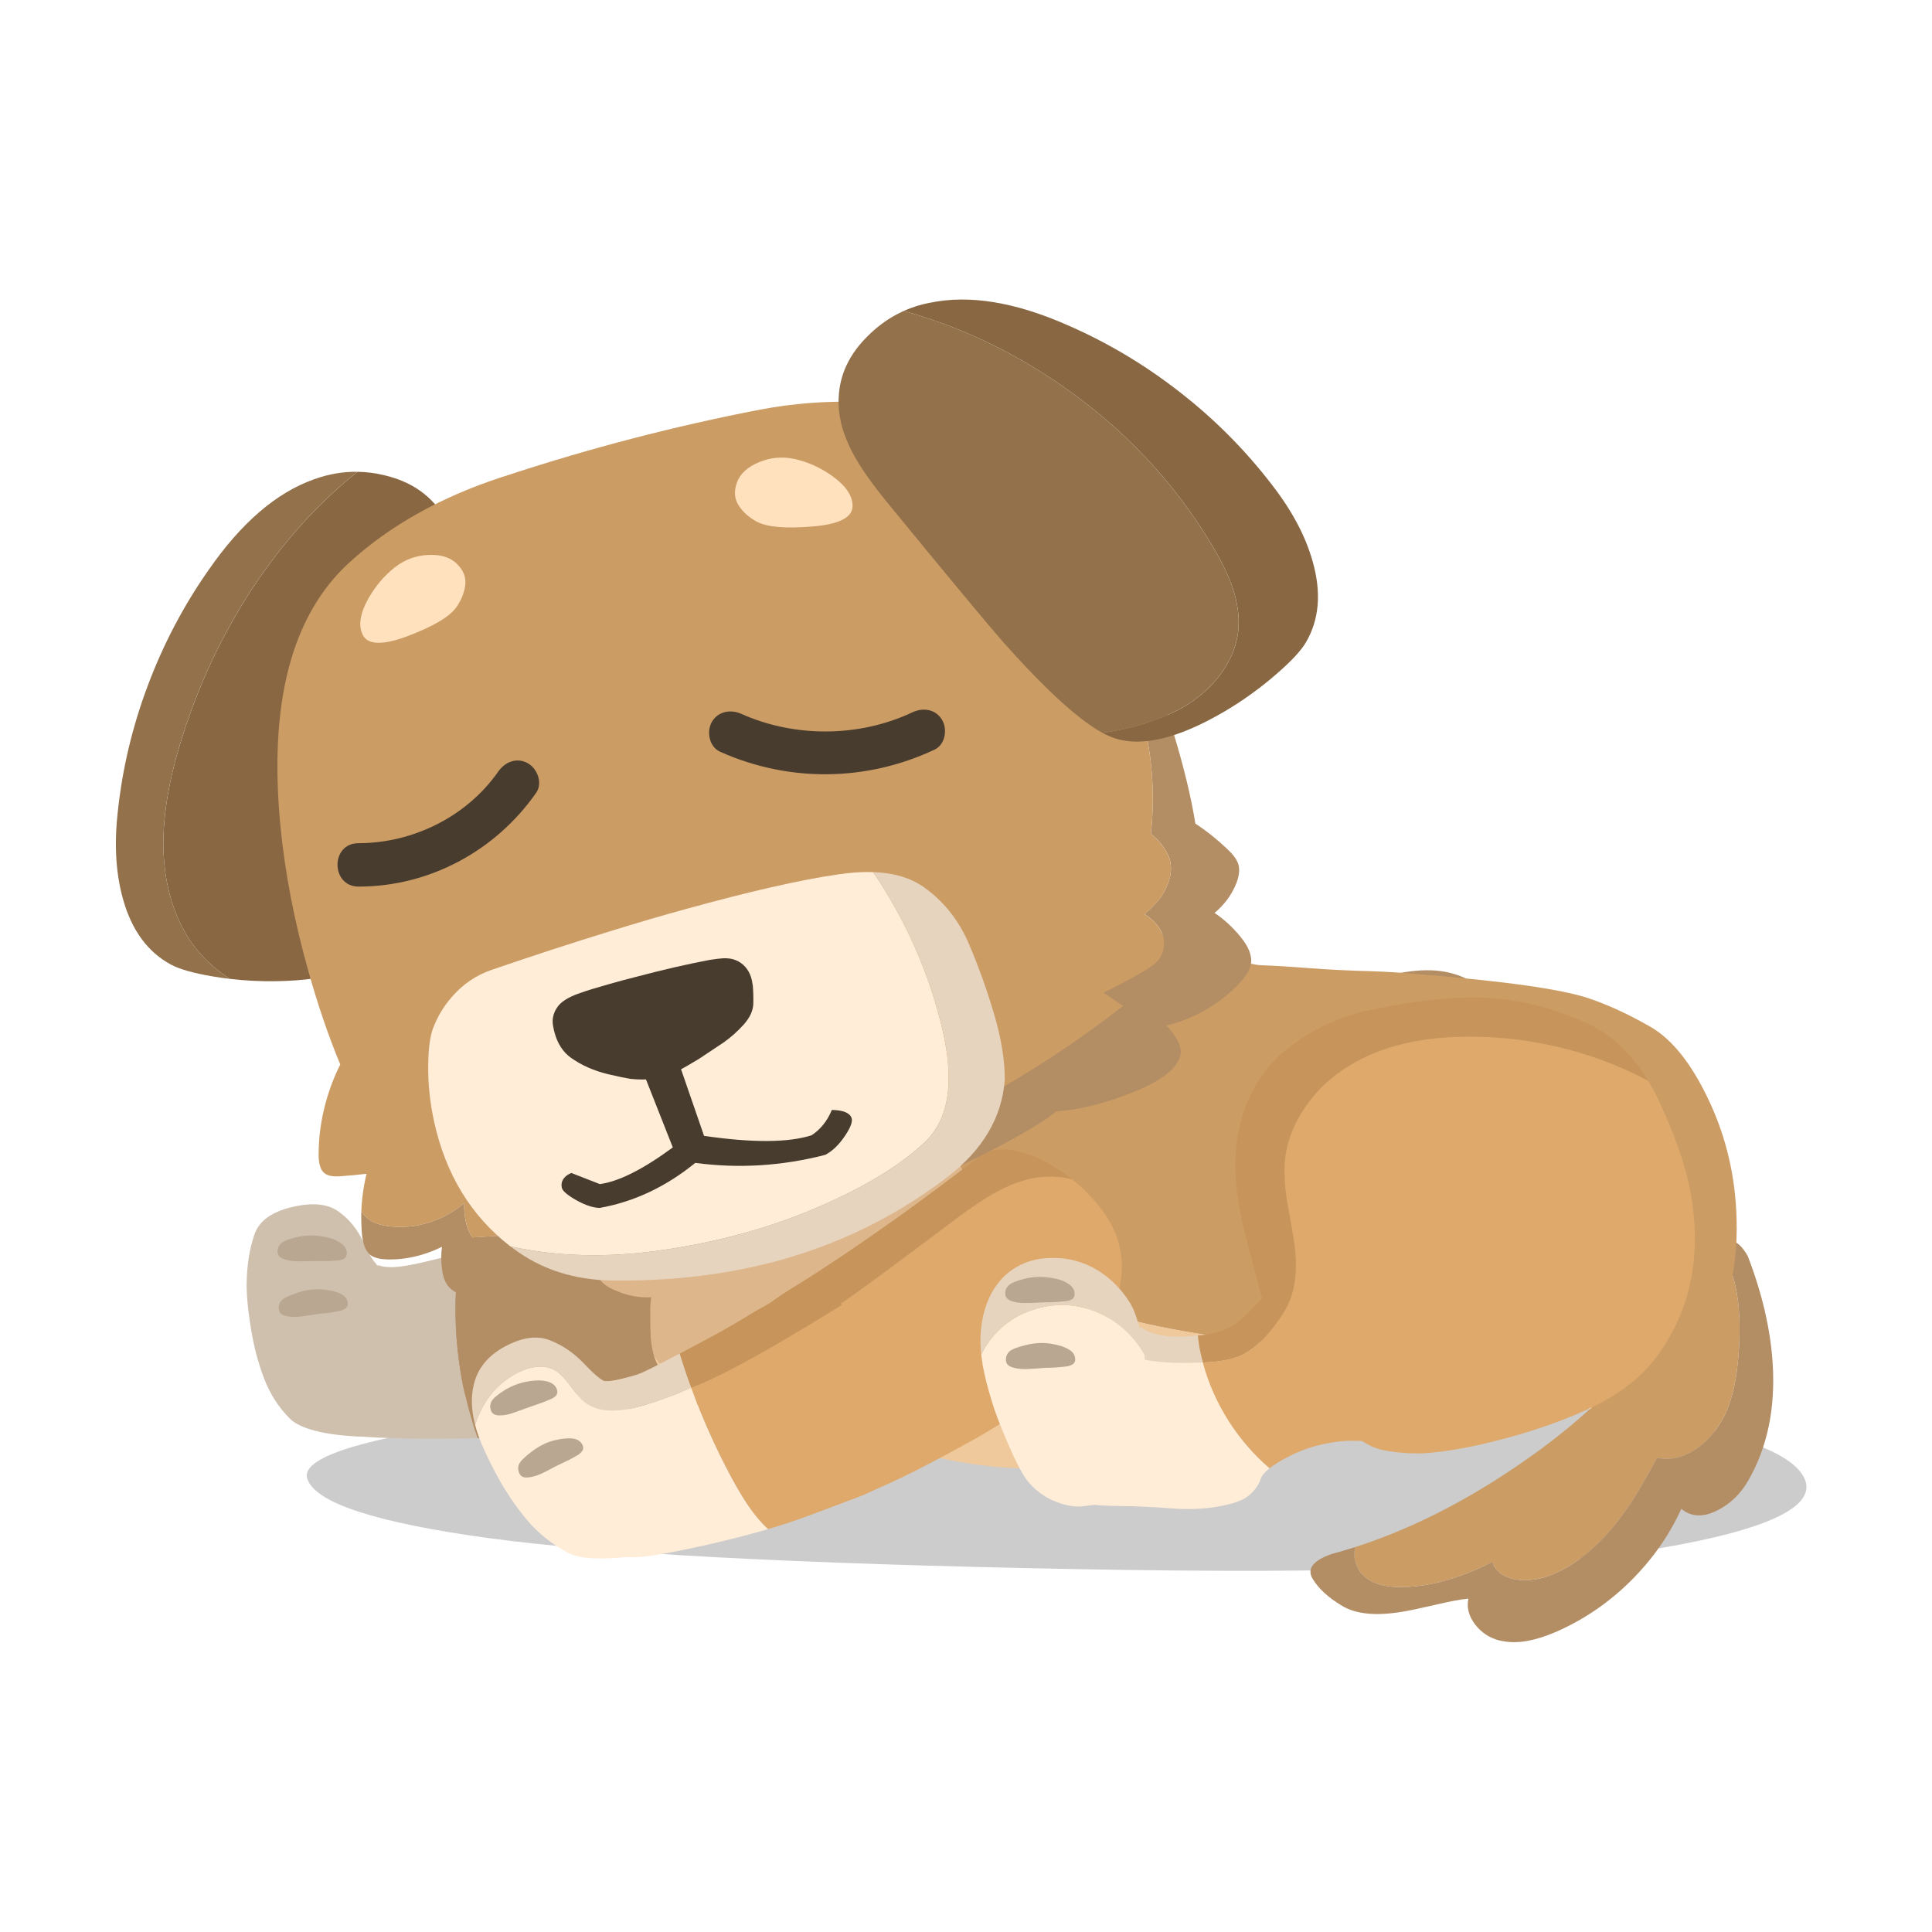 <svg fill="none" height="200" viewBox="0 0 200 200" width="200" xmlns="http://www.w3.org/2000/svg" xmlns:xlink="http://www.w3.org/1999/xlink"><clipPath id="a"><path d="m12 31h175v139h-175z"/></clipPath><path d="m0 0h200v200h-200z" fill="#fff"/><g clip-path="url(#a)"><path d="m186.72 152.89c-1.566-2.967-9.101-5.328-22.61-7.078-13.496-1.739-30.557-2.575-51.183-2.51-20.626.062-39.515 1.09-56.666 3.079-17.148 1.994-25.299 4.233-24.446 6.716.853 2.493 7.117 4.535 18.8 6.132 11.682 1.595 31.881 2.663 60.596 3.202 28.714.549 48.869-.162 60.461-2.134 11.605-1.972 16.621-4.44 15.048-7.407z" fill="#000" fill-opacity=".2"/><path d="m123.632 144.535c.018-.168.075-.352.173-.552-1.224-.357-2.419-.923-3.583-1.692-1.24-.829-2.391-1.854-3.457-3.082-.933-1.048-1.846-2.289-2.744-3.724-.05-.08-.103-.162-.153-.249-.783.434-1.536.726-2.264.873-.447.095-1.09.043-1.928-.155-.651-.147-1.634-.441-2.955-.88-1.578-.527-2.817-.832-3.72-.916-1.693-.16-2.932.242-3.72 1.203-.916 1.11-1.351 2.568-1.303 4.372.043 1.11.23 2.156.565 3.144.368 1.046.886 1.964 1.556 2.756.758.901 1.597 1.649 2.512 2.246 1.021.654 2.009 1.03 2.972 1.128 1.804.187 3.422.259 4.856.214 2.296-.07 4.372-.299 6.234-.686 1.863-.382 3.289-.751 4.277-1.113.981-.359 1.656-.759 2.029-1.198.365-.437.583-1.001.651-1.689z" fill="#cfc0ae"/><path d="m134.099 132.655c-.258-2.268-1.241-4.479-2.95-6.633-.858-1.086-2.194-1.705-4.012-1.859-1.699-.148-3.227.134-4.586.846-.738.379-1.401.933-1.991 1.664-.38.469-.886 1.245-1.516 2.324-1.493 2.533-2.962 4.459-4.405 5.775-.1.084-.233.172-.396.262-.087.052-.212.119-.377.202.05.087.1.169.152.249.898 1.435 1.811 2.678 2.745 3.724 1.065 1.228 2.219 2.253 3.457 3.082 1.163.771 2.359 1.335 3.582 1.692.318-.629 1.043-1.415 2.177-2.356.412-.339 1.518-1.14 3.314-2.398 1.794-1.248 2.872-1.974 3.24-2.181 1.288-.712 1.808-2.174 1.563-4.393z" fill="#b38d64"/><path d="m160.1 115.655c-.33-1.383-.79-2.793-1.383-4.23-.926-2.399-2.177-4.912-3.748-7.54-1.603-1.961-3.582-3.084-5.936-3.371-2.339-.295-5.493.282-9.466 1.727-1.381.501-2.617.978-3.712 1.427-.303.113-.603.23-.896.352-1.591.671-2.792 1.245-3.61 1.722-1.148.644-2.129 1.203-2.942 1.675-1.523.886-2.852 1.779-3.985 2.675-3.439 2.658-5.578 5.528-6.416 8.615-.306 1.141-.271 2.748.1 4.827.337 1.762.85 3.588 1.541 5.483l.147.371.148.372c.65 1.56 1.518 2.998 2.599 4.318 1.268 1.537 2.742 2.807 4.415 3.806 4.813 2.795 11.253 2.695 19.313-.302.305-.115.6-.232.885-.347.388-.155.758-.307 1.109-.462 1.403-.614 2.629-1.243 3.679-1.884 1.704-1.048 3.092-2.236 4.161-3.561 2.229-2.773 3.697-5.104 4.407-6.996.713-1.901.578-4.794-.405-8.675z" fill="#b38d64"/><path d="m107.471 136.187c-.367-.687-.627-1.064-.78-1.128-1.946-3.355-3.365-5.386-4.255-6.095-.898-.706-1.949-1.143-3.152-1.313-1.201-.162-2.184-.099-2.949.19-1.764.574-2.987 1.39-3.672 2.446-.548.858-.806 1.912-.773 3.157.028.956.233 2.066.615 3.339.675 2.149 1.398 4.198 2.166 6.149.765 1.964 1.914 3.734 3.45 5.311 1.531 1.587 3.039 2.236 4.526 1.939 1.491-.289 2.709-.674 3.657-1.153.951-.469 1.721-1.612 2.307-3.424.585-1.812.66-3.683.222-5.61-.342-1.51-.798-2.78-1.366-3.808z" fill="#cfc0ae"/><path d="m99.884 131.867c.538-.158.793-.42.765-.784-.035-.477-.322-.831-.86-1.058-.543-.242-1.256-.335-2.136-.275-.888.045-1.714.247-2.474.609-.758.35-1.231.662-1.421.931-.193.282-.258.589-.19.919.068.331.305.536.713.618.405.073.888.063 1.451-.032.573-.117 1.058-.222 1.461-.317.403-.095.816-.182 1.241-.259.425-.078.908-.195 1.446-.352m2.309 4.487c-.07-.474-.365-.791-.886-.954-.515-.172-1.175-.232-1.978-.177-.805.048-1.631.282-2.479.704-.846.422-1.358.774-1.534 1.056-.173.292-.21.601-.118.931.083.324.33.509.743.554.408.055.891.017 1.448-.113.56-.147 1.023-.279 1.388-.396.363-.125.726-.228 1.088-.307.371-.083.858-.23 1.466-.442.616-.215.901-.499.858-.859z" fill="#b9a792"/><path d="m90.208 136.224c1.896-2.274 2.879-4.632 2.947-7.075.03-1.478-.308-3.047-1.008-4.712-.67-1.577-1.569-3.007-2.694-4.29-1.143-1.323-2.326-2.254-3.55-2.795-1.323-.597-2.519-.656-3.59-.185-10.046 4.475-19.873 8.166-29.474 11.076-1.053.332-1.776.591-2.169.779-.958.439-1.756 1.023-2.389 1.751-.68.784-1.106 1.995-1.278 3.632-.133 1.295-.105 3.042.078 5.238.293 3.836 1.451 6.374 3.477 7.619 2.026 1.246 4.715 1.59 8.068 1.031l.075-.005c3.73-.621 7.768-1.47 12.108-2.543 4.333-1.073 8.245-2.446 11.738-4.123 3.495-1.675 6.046-3.474 7.66-5.398z" fill="#b38d64"/><path d="m40.441 148.864c2.927.105 5.926.108 8.996.008-1.033-2.91-1.719-5.927-2.056-9.054-.363-3.392-.295-6.758.205-10.098-1.223.322-2.437.629-3.64.916-1.403.33-2.479.509-3.227.539-.18.005-.348 0-.503-.01-.37-.012-.678-.065-.923-.154-1.103-.138-2.151-.11-3.142.082-1.441.277-2.569.893-3.382 1.844-.973 1.143-1.478 2.813-1.518 5.009-.048 2.269.25 4.367.893 6.301.901 2.728 2.332 4.188 4.295 4.378 1.158.122 2.494.202 4.003.242z" fill="#cfc0ae"/><path d="m62.182 136.489c-.043-.622-.283-1.46-.72-2.511-.468-1.146-1.033-2.206-1.699-3.177-1.754-2.571-3.497-3.594-5.233-3.067-2.056.654-4.37 1.315-6.944 1.986-.5 3.34-.568 6.706-.205 10.098.335 3.127 1.021 6.144 2.056 9.054 1.974-.06 3.492-.122 4.556-.185 1.734-.097 3.302-.232 4.71-.399 1.466-.182 2.489-1.54 3.075-4.078.488-2.114.623-4.687.405-7.721z" fill="#b38d64"/><path d="m40.593 146.187c.448-1.191.685-2.474.713-3.846.115-4.512-.68-8.361-2.384-11.543-.333-.306-.768-1.043-1.303-2.206-.615-1.342-1.484-2.408-2.604-3.197-1.118-.791-2.724-.935-4.818-.434-2.094.499-3.38 1.443-3.857 2.828-.485 1.395-.753 3.004-.803 4.829-.04 1.248.108 2.892.443 4.934.285 1.787.733 3.499 1.351 5.131.623 1.624 1.511 3.009 2.662 4.157.498.517 1.373.939 2.624 1.271 1.368.354 3.045.559 5.028.616 1.298.055 2.281-.791 2.949-2.538z" fill="#cfc0ae"/><path d="m36.008 135.009c0-.48-.248-.836-.741-1.071-.485-.245-1.131-.397-1.931-.457-.803-.067-1.656.045-2.554.342-.898.297-1.453.572-1.669.826-.213.265-.295.564-.25.904.035.334.255.551.655.654.395.112.878.144 1.448.097.575-.068 1.053-.132 1.431-.195.378-.072.75-.12 1.121-.147.378-.03.883-.105 1.514-.227.638-.125.963-.367.973-.729m-.758-6.344c-.483-.339-1.161-.569-2.039-.689-.871-.129-1.714-.094-2.532.108-.81.189-1.341.399-1.586.629-.245.237-.365.526-.36.866 0 .332.193.579.573.738.388.158.866.242 1.433.255.583 0 1.078-.005 1.486-.015.418-.013.841-.013 1.271-.003.428 0 .926-.02 1.488-.067.563-.047.866-.25.911-.611.06-.475-.155-.879-.645-1.208z" fill="#b9a792"/><path d="m162.349 162.169c-1.789 1.068-3.477 1.532-5.061 1.387-1.003-.105-1.756-.424-2.264-.958-.247-.257-.428-.552-.545-.884-1.201.569-2.214 1.006-3.037 1.313-2.317.856-4.458 1.275-6.427 1.26-1.933.023-3.314-.471-4.14-1.484-.553-.684-.765-1.498-.635-2.444.015-.07.025-.134.032-.199 6.414-2.059 12.831-5.446 19.25-10.158 7.375-5.428 13.421-12.268 18.142-20.521.087-.125.18-.242.282-.347.821 1.155 1.404 2.563 1.749 4.222.358 1.712.468 3.774.325 6.187-.077 1.24-.192 2.301-.345 3.185-.195 1.138-.47 2.163-.828 3.079-.42 1.036-.971 1.947-1.651 2.735-.733.861-1.566 1.515-2.499 1.96-.753.369-1.524.539-2.307.511-.305-.01-.588-.047-.845-.107-1.256 2.348-2.342 4.173-3.257 5.47-1.809 2.568-3.788 4.5-5.939 5.793z" fill="#cc9c65"/><path d="m155.2 169.818c-1.006-.262-1.832-.804-2.475-1.627-.675-.871-.915-1.772-.715-2.706-.838.088-1.971.3-3.402.639-1.624.377-2.757.614-3.397.714-2.747.469-4.841.267-6.282-.604-1.453-.873-2.474-1.814-3.059-2.825-.598-1.011.055-1.857 1.961-2.533.813-.22 1.626-.457 2.441-.719-.007.065-.02.132-.032.2-.13.946.082 1.762.635 2.443.828 1.011 2.207 1.507 4.14 1.485 1.969.015 4.111-.404 6.427-1.26.826-.307 1.839-.744 3.037-1.313.115.332.298.626.545.883.508.535 1.261.854 2.264.959 1.586.145 3.272-.32 5.061-1.388 2.151-1.293 4.13-3.224 5.939-5.792.916-1.298 2.001-3.12 3.257-5.471.258.06.54.098.846.108.783.027 1.553-.143 2.306-.512.933-.444 1.766-1.098 2.499-1.959.681-.789 1.231-1.7 1.651-2.735.358-.916.636-1.944.828-3.08.153-.881.268-1.944.345-3.184.141-2.411.033-4.475-.325-6.187-.345-1.662-.928-3.07-1.748-4.223 1.005-1.128 2.001-.828 2.982.896 1.501 3.898 2.361 7.619 2.581 11.166.285 4.624-.56 8.652-2.534 12.081-.793 1.378-1.856 2.404-3.187 3.075-1.473.746-2.719.694-3.737-.152-1.296 2.822-3.08 5.345-5.351 7.569-2.272 2.224-4.841 3.958-7.71 5.201-1.053.444-2.007.744-2.86.898-1.058.19-2.036.172-2.926-.052z" fill="#b38d64"/><path d="m100.254 125.226c.145-.707.145-1.435 0-2.184-.04-.242-.097-.487-.175-.736-.047-.153-.1-.307-.163-.462-.17.881-.465 1.717-.888 2.508-.625 1.166-1.494 2.159-2.602 2.982-.773.567-1.599 1.004-2.477 1.311.213 1.227.133 2.47-.238 3.731-.433 1.455-1.176 2.682-2.227 3.681-1.068.98-2.334 1.642-3.802 1.984-.878.197-1.736.259-2.577.187.015.252.007.512-.025.774-.093.748-.355 1.417-.788 2.009-.418.581-.968 1.043-1.651 1.385-.675.324-1.383.486-2.126.486-.718-.007-1.413-.182-2.089-.524-.45-.227-.851-.506-1.201-.836-.135.17-.288.332-.463.487-.568.506-1.246.861-2.039 1.06-1.308.332-2.632.233-3.965-.299-1.326-.532-2.346-1.368-3.064-2.508-.013-.02-.025-.04-.037-.063.025.085.05.17.075.25.308.941.818 1.804 1.526 2.596.675.741 1.481 1.352 2.414 1.834 1.068.516 2.056.736 2.964.661.425-.042.826-.15 1.201-.324.15.392.355.768.613 1.135.533.699 1.326 1.323 2.377 1.872.793.399 1.581.656 2.364.774.876.132 1.684.069 2.427-.188.8-.267 1.446-.761 1.939-1.484.043-.068.083-.133.125-.2 1.551.691 3.197 1.335 4.941 1.934 6.947 2.371 13.326 3.319 19.137 2.845 3.102-.242 7.35-1.135 12.746-2.683 5.886-1.679 10.124-2.7 12.708-3.057 3.085-.442 7.017-.586 11.795-.437 7.155.232 11.102.345 11.845.337.608-.007 1.206-.025 1.789-.05 1.218-.057 2.364-.157 3.44-.299-3.77-1.415-6.792-2.466-9.069-3.157-5.01-1.547-9.611-2.501-13.796-2.858-3.335-.199-6.274-.416-8.818-.649-4.746-.441-8.951-1.043-12.621-1.809-11.014-2.321-17.566-6.164-19.65-11.53-.025-.067-.017-.145.025-.237.068-.157.1-.242.1-.249z" fill="#efc89b"/><path d="m67.058 110.564c-.093.566-.17 1.14-.238 1.722-.976.032-1.776.229-2.401.586-1.051.607-1.864 1.765-2.439 3.469-.4 1.156-.67 2.301-.813 3.432-.125 1.04-.033 1.839.275 2.396.375.648 1.043 1.085 2.001 1.31.025.007.05.012.075.012-.308.424-.583.899-.826 1.423-.258.549-.475 1.148-.65 1.797-.235.888-.393 1.869-.475 2.944-.043.549-.045.986-.013 1.311.043.481.163.891.363 1.223.358.616.983 1.093 1.876 1.435 1.168.506 2.377.731 3.627.673-.025.133-.045.275-.063.425-.043.431-.055 1.03-.037 1.796 0 .891.018 1.555.05 1.997.05.621.145 1.183.288 1.685.013.022.025.042.038.062.718 1.14 1.739 1.976 3.064 2.508 1.333.532 2.657.631 3.965.3.793-.2 1.471-.554 2.039-1.061.175-.155.328-.317.463-.487.35.33.75.609 1.201.836.675.342 1.371.517 2.089.524.743 0 1.451-.162 2.126-.486.683-.342 1.233-.804 1.651-1.385.433-.592.696-1.261.788-2.009.033-.262.04-.522.025-.774.841.072 1.699.01 2.577-.187 1.468-.342 2.734-1.003 3.803-1.984 1.051-.998 1.794-2.226 2.226-3.681.37-1.261.45-2.503.238-3.731.878-.307 1.704-.744 2.477-1.311 1.108-.823 1.976-1.816 2.602-2.982.423-.791.718-1.627.888-2.508-.28-.759-.691-1.482-1.226-2.171-.558-.699-1.263-1.393-2.114-2.084-.175-.142-.375-.299-.6-.474.675-.499 1.151-.986 1.426-1.46.325-.532.493-1.136.5-1.809.007-.632-.118-1.256-.375-1.872-.425-1.016-1.206-2.014-2.339-2.995-.475-.417-.963-.804-1.463-1.16.743-.966 1.338-2.042 1.789-3.232.6-1.59.868-3.215.801-4.879-.05-1.655-.418-3.264-1.101-4.829-.668-1.547-1.584-2.92-2.752-4.118-.308-.324-.62-.616-.938-.874-2.294.182-4.515.567-6.667 1.148-.318.082-.633.175-.951.275-5.111 1.555-9.126 4.168-12.045 7.836-2.484 3.112-4.085 6.918-4.803 11.418z" fill="#ddb78b"/><path d="m135.515 100.219c-1.869-.147-3.52-.247-4.953-.299-1.424-.042-5.727-1.433-12.909-4.168-7.174-2.738-12.58-4.46-16.223-5.166-3.635-.699-6.937-.931-9.906-.699.318.257.63.549.938.874 1.168 1.198 2.084 2.571 2.752 4.118.683 1.565 1.051 3.174 1.101 4.829.068 1.664-.2 3.289-.8 4.879-.45 1.19-1.046 2.266-1.789 3.232.5.356.988.743 1.464 1.16 1.133.981 1.914 1.979 2.339 2.995.258.616.383 1.24.375 1.871-.007.674-.175 1.278-.5 1.81-.275.474-.75.961-1.426 1.46.225.174.425.332.6.474.851.691 1.556 1.385 2.114 2.084.535.689.946 1.412 1.226 2.171.063.155.115.309.162.462.078.249.136.494.176.736.145.749.145 1.477 0 2.184 0 .007-.033.092-.101.249-.042.093-.05.17-.025.237 2.084 5.366 8.636 9.209 19.651 11.53 3.669.766 7.875 1.368 12.62 1.81 2.544.232 5.484.449 8.818.648 4.186.357 8.786 1.311 13.797 2.858 2.276.691 5.298 1.742 9.068 3.157 1.168-.157 2.257-.367 3.265-.624 3.002-.781 5.446-2.059 7.329-3.831 1.877-1.772 3.245-4.075 4.103-6.913.75-2.463 1.081-5.198.988-8.21-.117-4.333-1.068-8.398-2.852-12.192-1.783-3.796-3.797-6.341-6.041-7.636-2.236-1.288-4.378-2.279-6.429-2.97-2.044-.684-5.659-1.303-10.845-1.859-5.186-.547-9.03-.859-11.532-.936-2.494-.068-4.678-.175-6.554-.325z" fill="#cc9c65"/><path d="m110.026 121.879c-1.359-.2-2.732-.087-4.12.334-1.181.35-2.417.919-3.708 1.712-.875.532-2.006 1.326-3.389 2.381-5.301 3.983-8.861 6.614-10.682 7.896-4.11 2.9-8.726 5.636-13.844 8.206.363 1.874 1.008 4.158 1.934 6.853.921 2.701 2.019 4.605 3.3 5.713 1.273 1.113 2.777 1.535 4.51 1.265 1.734-.262 3.882-.926 6.447-1.989 2.557-1.058 6.099-2.857 10.632-5.403.77-.434 1.523-.884 2.256-1.345 2.735-1.72 5.191-3.644 7.37-5.77 2.026-1.947 3.502-4.011 4.428-6.192 1.086-2.545 1.268-4.956.545-7.232-.247-.759-.61-1.513-1.09-2.264-.388-.621-.856-1.235-1.404-1.847-.685-.773-1.431-1.484-2.236-2.133-.303-.078-.618-.138-.946-.187z" fill="#dea96a"/><path d="m104.895 119.071c-1.474-.242-2.65-.022-3.533.659-5.563 4.313-10.954 8.176-16.172 11.588-.77.514-1.914 1.237-3.432 2.173-.463.282-1.163.751-2.096 1.408-.826.569-1.686 1.09-2.587 1.567-.906.479-1.641 1.295-2.206 2.451-.573 1.158-.768 2.323-.585 3.496 5.118-2.57 9.734-5.303 13.844-8.206 1.821-1.282 5.381-3.915 10.682-7.896 1.384-1.055 2.512-1.849 3.39-2.381 1.293-.793 2.529-1.365 3.707-1.712 1.389-.421 2.765-.534 4.12-.334.328.047.643.11.946.187-.555-.432-1.136-.838-1.746-1.218-1.526-.951-2.969-1.542-4.33-1.777z" fill="#c7955b"/><path d="m71.568 143.686c-.433-1.175-.833-2.363-1.203-3.566-.921.489-1.844.966-2.764 1.427-.633.322-1.128.552-1.488.687-.358.134-.963.307-1.821.511-.861.215-1.501.28-1.921.19-.393-.078-.851.027-1.368.314-.788.437-1.461 1.228-2.019 2.376 1.018.147 2.001.257 2.944.332.75.05 1.278.072 1.581.067.916-.015 2.026-.217 3.33-.603 1.548-.485 3.124-1.061 4.728-1.735z" fill="#e7d4bf"/><path d="m87.183 135.079c-1.063-.964-2.407-1.358-4.03-1.183-1.599.169-3.412.878-5.444 2.126-1.023.644-2.221 1.343-3.597 2.099-.623.342-1.871 1.008-3.748 2.001.37 1.203.77 2.391 1.203 3.566 2.184-.833 5.444-2.523 9.776-5.071 2.164-1.272 4.11-2.45 5.836-3.538z" fill="#c7955b"/><path d="m79.51 158.295c-.548-.511-1.071-1.095-1.569-1.756-.725-.961-1.501-2.219-2.326-3.774-1.563-2.94-2.914-5.964-4.05-9.077-1.606.674-3.182 1.251-4.728 1.735-1.303.387-2.414.589-3.33.604-.303.005-.831-.02-1.581-.067-.943-.075-1.926-.185-2.944-.332-.42 1.02-.69 2.076-.81 3.164-.092.776-.115 1.7-.068 2.77.055 1.243.658 2.955 1.809 5.131 1.363 2.596 2.797 4.058 4.298 4.393.568.134 1.336.157 2.307.07.843-.088 2.001-.275 3.475-.562 3.26-.644 6.432-1.41 9.519-2.299z" fill="#ffedd8"/><path d="m94.237 144.534c-.405-1.28-.853-2.34-1.346-3.181-.866-1.48-2.079-2.97-3.637-4.47-.778-.749-1.471-1.353-2.074-1.81-1.729 1.086-3.675 2.267-5.836 3.539-4.333 2.548-7.592 4.238-9.776 5.071 1.136 3.113 2.484 6.137 4.05 9.077.826 1.555 1.601 2.815 2.326 3.774.5.661 1.023 1.247 1.569 1.756 1.403-.399 2.977-.928 4.723-1.582.128-.05 1.644-.621 4.55-1.712 2.317-.856 3.93-2.056 4.836-3.601.645-1.083 1.041-2.346 1.186-3.786.058-.674-.133-1.702-.57-3.077z" fill="#dea96a"/><path d="m60.476 141.178c-1.071-1.128-2.266-1.944-3.587-2.448-1.318-.502-2.849-.285-4.59.643-1.746.934-2.824 2.232-3.235 3.891-.323 1.283-.283 2.693.118 4.233.107-.347.238-.694.39-1.043.873-1.974 2.209-3.424 4.008-4.35.635-.322 1.248-.519 1.841-.597.703-.087 1.323 0 1.864.26.513.249 1.063.771 1.656 1.57.68.92 1.186 1.509 1.518 1.774.783.629 1.799.933 3.047.916.45-.008.948-.06 1.496-.16-.64-.896-1.398-1.839-2.276-2.83-.43-.112-1.181-.731-2.254-1.857z" fill="#e7d4bf"/><path d="m58.835 160.766c1.196.614 3.352.734 6.467.359 1.688-.197 2.647-1.639 2.869-4.327.175-2.156-.07-4.243-.736-6.264-.468-1.398-1.183-2.81-2.146-4.24-.095-.14-.19-.282-.285-.427-.548.097-1.046.152-1.496.16-1.251.02-2.267-.287-3.047-.916-.333-.262-.841-.854-1.518-1.775-.593-.798-1.146-1.32-1.656-1.569-.54-.26-1.161-.347-1.864-.26-.593.078-1.206.277-1.841.597-1.801.926-3.137 2.375-4.008 4.35-.153.346-.283.696-.39 1.043.05.197.105.392.165.589.375 1.218 1.071 2.767 2.091 4.644.886 1.652 1.916 3.182 3.092 4.59 1.183 1.405 2.617 2.553 4.305 3.444z" fill="#ffedd8"/><path d="m56.008 152.57c.523-.249.951-.471 1.283-.658.338-.18.68-.347 1.031-.5.343-.149.795-.384 1.358-.706.555-.319.78-.651.67-.998-.158-.452-.505-.714-1.046-.789-.54-.065-1.201.003-1.986.202-.78.205-1.546.594-2.296 1.163-.753.572-1.188 1.014-1.308 1.323-.115.317-.095.629.06.936.143.304.42.439.833.404.41-.022.878-.147 1.401-.379m1.676-8.603c-.1-.469-.433-.786-.998-.95-.568-.153-1.286-.15-2.151.01-.868.169-1.656.479-2.359.923-.708.454-1.141.831-1.298 1.126-.153.302-.173.616-.058.935.11.315.37.485.78.512.418.022.898-.052 1.438-.227.55-.19 1.021-.357 1.411-.504.383-.142.778-.282 1.183-.419.41-.13.876-.31 1.391-.537.518-.227.738-.517.66-.874z" fill="#b9a792"/><path d="m124.525 141.046c-.075-.277-.145-.559-.208-.839-.16-.701-.263-1.355-.308-1.959-.337.03-.725.062-1.163.092-1.871.135-3.365-.122-4.475-.768-.05-.03-.098-.06-.14-.093-1.084-.417-1.937-.694-2.56-.826-.903-.197-1.721-.229-2.459-.097.198.614.428 1.173.693 1.672.256.514.753.996 1.494 1.447.73.462 1.548.784 2.456.969.898.184 1.822.309 2.77.377.938.077 2.239.084 3.902.022z" fill="#e7d4bf"/><path d="m132.245 132.618c-1.144 1.322-2.162 2.423-3.052 3.304-.898.883-1.747 1.472-2.547 1.772-.806.309-1.686.492-2.637.549.043.606.145 1.26.308 1.959.063.282.133.562.208.839.072-.003.147-.008.225-.01 1.736-.07 3.062-.352 3.982-.849.913-.484 1.776-1.208 2.584-2.171.801-.961 1.466-1.78 1.997-2.458.528-.672 1.103-1.885 1.721-3.641.555-1.578.935-2.411 1.141-2.501-.238.095-.776.467-1.611 1.11-1.009.782-1.782 1.478-2.319 2.092z" fill="#c7955b"/><path d="m130.511 153.082c.113-.334.42-.699.918-1.091-1.603-1.372-2.994-2.972-4.168-4.794-1.245-1.939-2.158-3.99-2.736-6.154-1.664.06-2.965.052-3.903-.022-.945-.068-1.869-.193-2.769-.377-.906-.185-1.724-.507-2.457-.969-.738-.451-1.235-.933-1.493-1.447-.265-.502-.495-1.058-.693-1.672-.203.035-.398.082-.585.142-.924.295-1.744.879-2.462 1.747-.625.754-1.123 1.662-1.498 2.72-.678 1.875-.911 3.801-.703 5.78.217 2.047.612 3.676 1.183 4.892.563 1.228 1.128 2.136 1.693 2.73.558.591 1.134.956 1.729 1.096.595.147 1.704.227 3.33.239 1.616.013 3.337.09 5.163.232 1.829.152 3.507.093 5.036-.177 1.521-.262 2.579-.641 3.177-1.138.605-.499 1.018-1.076 1.236-1.732z" fill="#ffedd8"/><path d="m148.673 135.021c-.596-1.001-1.364-1.964-2.302-2.887-1.458-1.44-2.974-2.429-4.553-2.965-1.936-.667-3.817-.584-5.646.247-.205.09-.585.926-1.141 2.5-.618 1.757-1.193 2.97-1.721 3.642-.528.678-1.193 1.497-1.996 2.458-.811.963-1.671 1.687-2.584 2.171-.918.497-2.247.779-3.983.849-.077.002-.152.007-.225.01.578 2.163 1.488 4.212 2.737 6.154 1.175 1.822 2.564 3.421 4.167 4.794.483-.384 1.154-.796 2.009-1.235 1.734-.894 3.643-1.423 5.726-1.588.283-.027.671-.032 1.164-.017.735.012 1.23.02 1.483.022.691-.007 1.521-.254 2.492-.741 1.063-.536 2.028-1.243 2.897-2.119 2.236-2.268 3.142-4.884 2.721-7.848-.172-1.161-.588-2.309-1.248-3.444z" fill="#dea96a"/><path d="m162.424 108.669c2.889.774 5.621 1.847 8.2 3.22-1.708-2.83-3.84-4.827-6.394-5.987-3.172-1.443-6.386-2.299-9.643-2.566-3.258-.267-7.478.13-12.664 1.191-2.266.461-4.42 1.302-6.466 2.523-2.199 1.32-3.885 2.862-5.061 4.627-1.201 1.819-1.974 3.89-2.319 6.209-.29 1.981-.258 4.095.093 6.339.205 1.315.482 2.628.83 3.938.348 1.3.691 2.625 1.026 3.971.115.456.267 1.003.458 1.634.272 1.116.738 2.306 1.393 3.571.39-.499.768-1.053 1.131-1.667 1.11-1.849 1.411-4.355.9-7.517-.142-.86-.372-2.163-.688-3.908-.23-1.53-.305-2.835-.22-3.918.173-2.021.888-3.943 2.149-5.765 1.196-1.734 2.729-3.162 4.598-4.277 3.207-1.947 7.242-2.935 12.108-2.96 3.557-.033 7.079.417 10.567 1.347z" fill="#c7955b"/><path d="m171.582 140.332c3.243-4.462 4.448-9.703 3.618-15.718-.401-2.995-1.536-6.501-3.407-10.519-.366-.784-.753-1.517-1.169-2.206-2.579-1.373-5.313-2.446-8.2-3.22-3.487-.93-7.009-1.38-10.567-1.347-4.865.025-8.9 1.011-12.108 2.96-1.868 1.115-3.399 2.543-4.597 4.277-1.259 1.822-1.977 3.744-2.149 5.765-.083 1.083-.01 2.388.22 3.918.315 1.745.545 3.047.688 3.908.513 3.162.212 5.668-.901 7.517-.365.614-.743 1.168-1.131 1.667 1.271 2.756 3.042 5.493 5.311 8.216 2.259 2.72 4.261 4.245 6.007 4.57 1.738.329 3.382.416 4.928.267 1.541-.14 3.272-.427 5.196-.861 4.105-.944 7.767-2.144 10.982-3.607 3.222-1.462 5.648-3.326 7.277-5.592z" fill="#dea96a"/><path d="m118.711 142.555c-.072-.836-.157-1.614-.252-2.336-.571-1.035-1.326-1.956-2.269-2.765-1.249-1.068-2.632-1.774-4.156-2.119-1.551-.364-3.114-.321-4.69.125-1.594.442-2.939 1.221-4.04 2.334-.721.723-1.298 1.539-1.731 2.453.01.072.02.142.032.21.015.129.038.264.063.406.015.135.032.27.052.41.193 1.1.523 2.408.993 3.925.301 1.003.824 2.366 1.564 4.088.956 2.244 1.734 3.681 2.334 4.31.801.871 1.739 1.507 2.819 1.909.996.367 1.867.509 2.612.427.745-.072 1.523-.197 2.334-.377.803-.182 1.518-.726 2.149-1.634.628-.909 1.233-2.062 1.811-3.464.58-1.405.705-4.038.37-7.902z" fill="#ffedd8"/><path d="m118.459 140.222c-.353-2.591-.866-4.4-1.534-5.431-.911-1.422-2.034-2.535-3.372-3.339-1.436-.848-2.99-1.26-4.661-1.23-.422 0-.83.027-1.225.09-1.211.189-2.279.646-3.205 1.37-1.208.956-2.051 2.271-2.534 3.943-.41 1.43-.528 2.972-.353 4.627.433-.914 1.008-1.732 1.731-2.453 1.101-1.116 2.447-1.892 4.04-2.334 1.576-.447 3.14-.489 4.691-.125 1.523.345 2.907 1.051 4.155 2.119.943.809 1.699 1.73 2.269 2.765z" fill="#e7d4bf"/><path d="m110.328 134.694c.566-.055.866-.262.903-.621.053-.48-.17-.879-.668-1.198-.497-.327-1.18-.537-2.048-.629-.878-.115-1.724-.065-2.535.155-.81.209-1.335.436-1.578.676-.24.239-.355.526-.345.861.017.334.217.576.595.729.385.149.866.222 1.439.217.58-.008 1.078-.02 1.488-.043.418-.022.843-.035 1.273-.035.428-.015.921-.055 1.476-.117m.971 6.129c.035-.476-.185-.851-.658-1.123-.465-.282-1.096-.481-1.891-.601-.796-.127-1.654-.08-2.572.147s-1.493.459-1.726.699c-.233.247-.338.541-.318.883.01.335.213.569.603.702.385.142.863.209 1.439.204.577-.022 1.06-.052 1.443-.085.383-.042.758-.062 1.131-.062.38 0 .888-.037 1.526-.112.645-.075.988-.292 1.025-.652z" fill="#b9a792"/><path d="m16.973 85.545c-.225 3.374.198 6.394 1.261 9.057 1.121 2.835 2.977 5.079 5.569 6.73 1.569.188 3.159.267 4.773.24 5.824-.082 9.666-1.39 11.525-3.918 1.591-2.186 3.03-6.873 4.315-14.063.433-2.481 1.336-8.722 2.712-18.72.333-2.558.45-4.609.353-6.154-.148-2.241-.741-4.118-1.776-5.633-1.318-1.964-3.272-3.254-5.864-3.873-.946-.232-1.891-.357-2.834-.369-3.492 2.783-6.649 6.127-9.471 10.03-3.76 5.208-6.659 11.046-8.693 17.512-1.063 3.349-1.686 6.404-1.866 9.162z" fill="#886742"/><path d="m21.566 59.046c-2.574 3.671-4.66 7.644-6.262 11.914-1.603 4.255-2.642 8.627-3.115 13.115-.38 3.374-.195 6.391.558 9.049.903 3.195 2.552 5.436 4.943 6.726.88.479 2.317.886 4.31 1.225.598.103 1.198.19 1.801.257-2.592-1.652-4.448-3.895-5.569-6.73-1.066-2.665-1.486-5.685-1.261-9.057.183-2.758.805-5.81 1.866-9.162 2.036-6.469 4.933-12.306 8.693-17.512 2.822-3.903 5.976-7.247 9.471-10.03-1.496-.025-2.982.23-4.463.764-3.925 1.38-7.582 4.53-10.975 9.444z" fill="#92714b"/><path d="m117.921 71.639c-.01.514.05 1.111.18 1.789.01.067.142.656.395 1.77.833 3.683 1.048 7.382.643 11.098.205.195.43.409.675.639.656.696 1.081 1.368 1.271 2.014.175.616.175 1.273 0 1.972-.155.614-.433 1.223-.833 1.829-.34.484-.783.981-1.333 1.49-.125.115-.275.245-.45.387.36.23.665.464.913.701.75.721 1.12 1.495 1.11 2.318-.005.806-.285 1.472-.838 1.999-.543.532-2.356 1.57-5.436 3.112l2.027 1.375c-18.715 14.57-41.149 22.556-67.304 23.961-.233-.247-.428-.614-.585-1.105-.233-.821-.33-1.645-.295-2.471-.833.734-1.791 1.32-2.869 1.754-1.571.632-3.162.859-4.771.682-1.138-.103-1.989-.435-2.554-.994-.168-.159-.32-.349-.46-.571-.022.749-.005 1.5.052 2.253.083 1.091.37 1.845.861 2.262.38.299 1.001.456 1.864.474 1.166.017 2.324-.145 3.475-.487.721-.212 1.418-.487 2.094-.824-.105.792-.102 1.568.01 2.331.1.906.398 1.578.896 2.017.315.292.736.489 1.258.591.378.075.858.113 1.448.11 3.74-.042 7.31-.786 10.712-2.238 3.56-.155 7.995-.881 13.304-2.177 4.886-1.193 9.919-2.717 15.095-4.572 5.081-1.826 9.444-3.661 13.091-5.5 3.85-1.949 6.444-3.474 7.778-4.575 2.479-.179 5.168-.858 8.067-2.036 2.97-1.198 4.573-2.506 4.806-3.921.078-.489-.108-1.085-.558-1.787-.315-.499-.625-.883-.935-1.15 1.17-.27 2.309-.689 3.412-1.258 1.568-.796 2.947-1.824 4.132-3.082.771-.796 1.189-1.54 1.254-2.234.05-.774-.311-1.632-1.079-2.575-.788-.981-1.691-1.814-2.709-2.506.268-.222.523-.467.768-.734.578-.622 1.036-1.315 1.374-2.084.367-.814.482-1.522.345-2.134-.088-.312-.255-.624-.498-.936-.168-.222-.415-.484-.743-.789-1.006-.953-2.084-1.812-3.237-2.575-.433-2.695-1.173-5.772-2.219-9.229-.75-2.458-1.586-4.846-2.507-7.165-.27.267-.497.599-.68.996-.248.536-.383 1.128-.408 1.774z" fill="#b38d64"/><path d="m52.056 49.35c-6.417 2.091-11.728 5.064-15.933 8.919-5.944 5.45-8.31 14.515-7.099 27.19.463 4.822 1.426 9.84 2.894 15.056 1.006 3.589 2.109 6.813 3.307 9.676-.62 1.238-1.116 2.53-1.488 3.881-.503 1.809-.753 3.633-.753 5.475 0 .943.2 1.577.603 1.904.21.157.47.257.785.297.218.035.505.04.863.018.943-.068 1.846-.153 2.709-.257-.308 1.28-.488 2.575-.538 3.885.14.22.293.41.46.572.565.559 1.416.888 2.554.993 1.611.177 3.2-.05 4.771-.681 1.081-.434 2.036-1.021 2.869-1.755-.035.826.065 1.65.295 2.471.158.492.353.859.585 1.106 26.152-1.405 48.586-9.391 67.303-23.961l-2.027-1.375c3.08-1.542 4.894-2.581 5.436-3.112.553-.526.833-1.193.838-1.999.01-.824-.36-1.597-1.11-2.318-.248-.24-.553-.472-.913-.701.175-.142.325-.272.45-.387.55-.509.993-1.006 1.333-1.49.401-.607.678-1.215.833-1.829.175-.699.175-1.355 0-1.972-.192-.646-.615-1.318-1.27-2.014-.246-.232-.471-.444-.676-.639.405-3.716.19-7.415-.643-11.098-.255-1.113-.385-1.702-.395-1.769-.133-.681-.193-1.278-.18-1.789.025-.646.16-1.238.408-1.774.182-.397.407-.729.68-.996-.816-2.081-1.699-4.105-2.654-6.072-5.201-10.699-11.02-17.195-17.456-19.488-2.879-1.021-6.209-1.592-9.986-1.714-3.435-.105-6.834.16-10.199.796-8.941 1.722-17.826 4.04-26.662 6.96z" fill="#cc9c65"/><path d="m90.39 90.279c-1.121-.04-2.349.042-3.687.247-3.877.564-9.108 1.754-15.69 3.574-2.484.681-5.113 1.452-7.885 2.311-3.807 1.17-7.885 2.498-12.233 3.988-1.616.556-2.987 1.492-4.12 2.805-.831.946-1.474 2.012-1.929 3.199-.315.804-.485 2.022-.513 3.659-.043 1.992.158 4.011.608 6.052 1.198 5.465 3.83 9.768 7.888 12.91 4.808 1.058 9.961 1.198 15.455.422 5.899-.831 11.312-2.304 16.243-4.418 4.941-2.118 8.678-4.384 11.217-6.8 2.549-2.408 3.115-6.454 1.701-12.134-1.403-5.673-3.757-10.943-7.06-15.815z" fill="#ffedd8"/><path d="m95.609 91.819c-1.356-.951-3.095-1.462-5.218-1.54 3.302 4.872 5.654 10.142 7.06 15.815 1.413 5.68.846 9.725-1.701 12.134-2.537 2.416-6.277 4.682-11.217 6.8-4.931 2.114-10.344 3.587-16.243 4.418-5.494.776-10.647.636-15.455-.422.123.09.243.177.36.262 2.832 2.114 6.207 3.204 10.127 3.269 6.299.088 12.173-.634 17.624-2.158.73-.215 1.451-.435 2.166-.662 5.411-1.782 10.379-4.4 14.909-7.851 3.71-2.83 5.706-6.199 5.991-10.112.008-1.955-.34-4.143-1.038-6.566-.75-2.573-1.646-5.087-2.692-7.54-1.06-2.448-2.616-4.397-4.668-5.842z" fill="#e7d4bf"/><path d="m88.254 52.398c.018-1.068-.688-2.114-2.121-3.137-1.223-.866-2.519-1.448-3.885-1.747-1.266-.275-2.494-.162-3.687.337-1.193.499-1.951 1.203-2.276 2.106s-.26 1.7.193 2.383c.445.686 1.076 1.245 1.889 1.672 1.068.564 2.999.724 5.791.484 2.717-.23 4.083-.928 4.098-2.099z" fill="#ffe1be"/><path d="m48.158 60.611c.115-.819-.17-1.565-.853-2.236-.685-.679-1.674-.988-2.967-.928-1.298.062-2.457.492-3.47 1.288-1.098.864-2.014 1.947-2.747 3.249-.856 1.537-1.046 2.783-.568 3.738.52 1.046 2.059 1.093 4.615.14 2.614-.986 4.288-1.964 5.021-2.93.535-.739.858-1.512.968-2.321z" fill="#ffe1be"/><g fill="#483c2f"><path d="m85.437 119.548c.753-.402 1.433-1.061 2.041-1.974.573-.853.8-1.46.68-1.824-.18-.547-.863-.829-2.046-.851-.473 1.145-1.173 2.021-2.104 2.628-2.417.766-6.124.786-11.122.057-.973-.027-2.051.369-3.235 1.195-3.077 2.266-5.594 3.532-7.555 3.799l-2.952-1.153c-.365.147-.633.347-.805.601-.193.27-.253.577-.183.921.068.335.573.769 1.511 1.3.936.524 1.744.789 2.422.796 3.555-.636 6.849-2.191 9.884-4.661 4.493.601 8.981.324 13.464-.834z"/><path d="m69.877 108.874-3.71 1.083 3.482 8.822c.175.063.45.068.823.015.383-.047.803-.157 1.258-.329.468-.172.851-.467 1.153-.883l-3.009-8.71z"/><path d="m74.86 99.201c-.308.017-.763.072-1.371.165-2.304.432-4.813 1.008-7.53 1.729-1.101.275-2.074.537-2.924.784-1.268.357-2.269.664-3.002.923-1.241.427-2.041.946-2.406 1.56-.378.599-.498 1.225-.365 1.879.04.232.09.454.15.672.31 1.13.866 1.986 1.661 2.565 1.088.784 2.372 1.355 3.853 1.717 1.038.245 1.836.409 2.389.494.901.093 1.726.08 2.472-.035.195-.047.408-.092.635-.14.548-.144 1.128-.361 1.741-.646.568-.289 1.311-.714 2.226-1.275.941-.627 1.794-1.196 2.559-1.705.743-.529 1.431-1.145 2.064-1.851.623-.712.946-1.42.971-2.127.013-.721-.005-1.35-.055-1.891-.013-.04-.018-.083-.023-.123-.03-.259-.083-.504-.155-.733-.135-.42-.338-.779-.603-1.076-.278-.309-.603-.539-.973-.686-.365-.157-.803-.222-1.318-.2z"/></g><path d="m96.232 31.342c-.458.095-.908.207-1.346.339-.453.15-.901.317-1.338.507 5.714 1.582 11.11 4.115 16.188 7.607 6.549 4.502 11.8 10.062 15.753 16.686.951 1.582 1.641 3 2.074 4.253.565 1.63.773 3.157.62 4.585-.203 1.77-.938 3.424-2.209 4.966-1.183 1.423-2.657 2.558-4.415 3.409-1.471.744-3.217 1.338-5.238 1.787-.601.127-1.326.26-2.177.392.28.152.545.282.798.384 2.902 1.198 6.865.314 11.885-2.645 1.914-1.135 3.695-2.423 5.341-3.863 1.524-1.32 2.537-2.413 3.037-3.279 1.364-2.346 1.594-5.121.688-8.323-.738-2.645-2.156-5.311-4.25-7.996-2.757-3.589-5.929-6.776-9.514-9.561-3.602-2.815-7.465-5.121-11.587-6.915-5.456-2.413-10.224-3.189-14.304-2.326z" fill="#886742"/><path d="m93.548 32.188c-.245.117-.488.237-.731.362-1.096.589-2.101 1.343-3.012 2.261-1.891 1.864-2.887 3.981-2.987 6.351-.09 1.824.393 3.736 1.454 5.737.725 1.37 1.899 3.052 3.52 5.051 6.404 7.819 10.437 12.673 12.098 14.565 3.155 3.544 5.811 6.152 7.973 7.831.18.14.358.27.528.397.63.464 1.213.841 1.748 1.128.851-.132 1.576-.265 2.177-.392 2.021-.449 3.767-1.043 5.238-1.787 1.761-.851 3.232-1.986 4.415-3.409 1.271-1.542 2.007-3.197 2.209-4.966.15-1.425-.055-2.952-.62-4.585-.433-1.253-1.123-2.67-2.074-4.253-3.952-6.623-9.203-12.186-15.753-16.686-5.075-3.489-10.471-6.024-16.187-7.607z" fill="#92714b"/><g fill="#483c2f"><path d="m54.642 79.009c-1.148-.641-2.366-.135-3.064.864-3.255 4.662-8.821 7.41-14.477 7.415-2.902 0-2.872 4.495.028 4.492 7.362-.005 14.192-3.719 18.377-9.713.696-.996.123-2.506-.866-3.057z"/><path d="m97.517 74.509c-.683-1.128-1.989-1.28-3.092-.759-5.486 2.583-12.155 2.625-17.686.147-1.108-.497-2.434-.262-3.064.864-.553.988-.25 2.558.866 3.057 7.13 3.194 15.152 3.102 22.217-.222 1.101-.519 1.343-2.124.76-3.085z"/></g></g></svg>